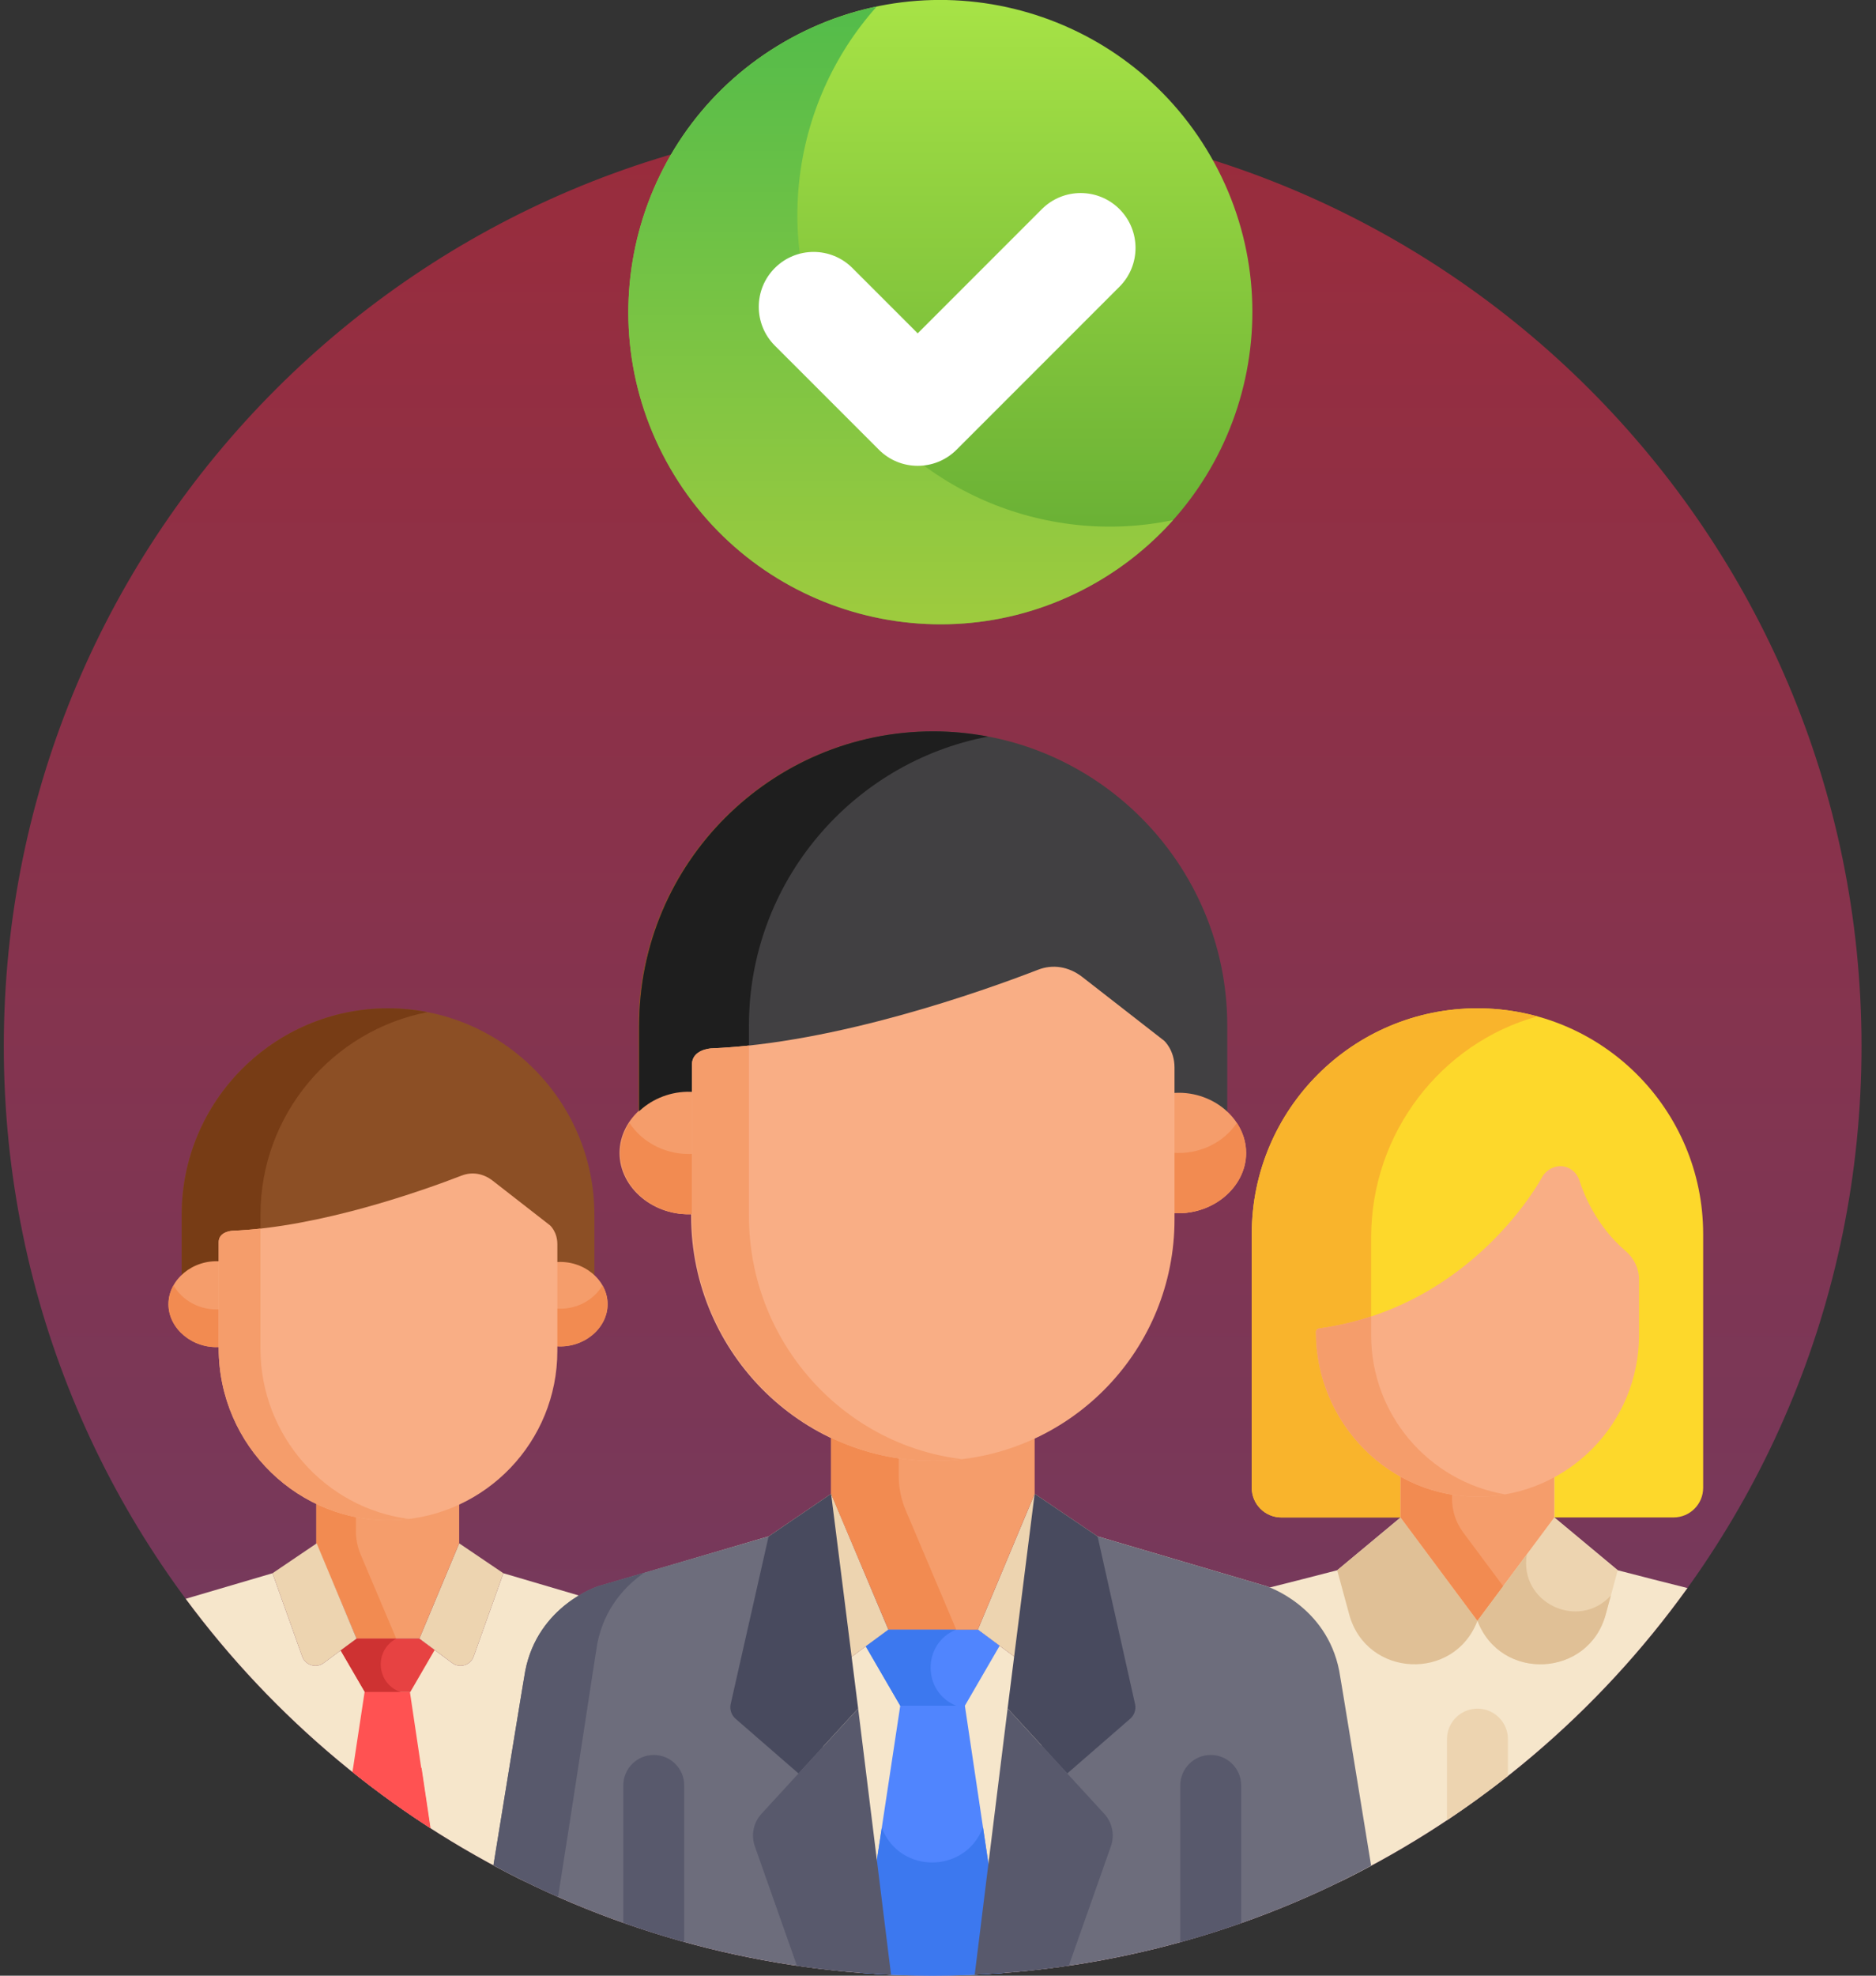 <svg width="114" height="120" viewBox="0 0 114 120" fill="none" xmlns="http://www.w3.org/2000/svg">
<rect x="0" y="0" width="114" height="120" fill="#333333" stroke="none"/>
<path d="M113.12 63.554C113.12 94.728 87.849 119.999 56.676 119.999C25.502 119.999 0.231 94.728 0.231 63.554C0.231 32.381 25.502 7.11 56.676 7.11C87.849 7.11 113.12 32.381 113.12 63.554Z" fill="url(#paint0_linear_150_489)"/>
<path d="M37.792 97.68C37.792 97.68 30.851 95.633 30.589 95.556C30.239 96.536 29.367 98.98 28.784 100.612C28.593 101.149 27.936 101.349 27.477 101.009L25.483 99.529H21.677L21.661 99.517L21.666 99.529L19.672 101.009C19.213 101.349 18.556 101.149 18.364 100.612L16.56 95.556C16.31 95.629 13.338 96.504 11.285 97.108C16.655 104.359 23.72 110.278 31.896 114.279H43.016C43.016 114.279 40.973 101.696 40.892 101.287C40.347 98.5 37.792 97.68 37.792 97.68Z" fill="#F6E6CB"/>
<path d="M13.494 77.213V75.745C13.494 75.111 14.294 75.062 14.294 75.062V75.061C19.627 74.849 25.678 72.626 28.053 71.708C28.662 71.471 29.349 71.559 29.938 72.018L33.226 74.736C33.226 74.736 33.666 75.13 33.666 75.872V77.258C34.55 77.181 35.557 77.467 36.119 77.963V73.782C36.119 66.869 30.494 61.244 23.58 61.244C16.666 61.244 11.041 66.869 11.041 73.782V77.946C11.601 77.444 12.607 77.149 13.494 77.213Z" fill="#8C4F25"/>
<path d="M15.829 74.949V73.782C15.829 67.688 20.201 62.596 25.974 61.476C25.198 61.325 24.399 61.244 23.58 61.244C16.666 61.244 11.041 66.868 11.041 73.782V77.945C11.601 77.444 12.607 77.149 13.494 77.212V75.745C13.494 75.111 14.294 75.061 14.294 75.061V75.061C14.8 75.04 15.313 75.002 15.829 74.949Z" fill="#773C15"/>
<path d="M13.392 76.614C11.719 76.486 10.237 77.716 10.237 79.214C10.237 80.707 11.711 81.944 13.392 81.815V76.614Z" fill="#F59D6B"/>
<path d="M33.768 76.662V81.767C35.444 81.922 36.922 80.697 36.922 79.214C36.922 77.726 35.436 76.507 33.768 76.662Z" fill="#F59D6B"/>
<path d="M10.546 78.069C10.351 78.416 10.237 78.804 10.237 79.214C10.237 80.707 11.711 81.944 13.392 81.815V79.525C12.171 79.617 11.064 78.99 10.546 78.069Z" fill="#F28B51"/>
<path d="M33.768 79.476V81.767C35.444 81.922 36.922 80.697 36.922 79.214C36.922 78.804 36.806 78.415 36.608 78.069C36.087 78.976 34.98 79.589 33.768 79.476Z" fill="#F28B51"/>
<path d="M27.904 93.74L25.483 99.528L27.478 101.008C27.936 101.349 28.593 101.149 28.785 100.612L30.589 95.556L27.904 93.74Z" fill="#EDD4B0"/>
<path d="M24.067 92.023C22.333 92.103 20.686 91.744 19.225 91.046V93.74C19.476 94.332 18.317 91.596 21.677 99.528H25.483L27.904 93.74C27.904 93.021 27.904 91.945 27.904 91.084C26.729 91.629 25.433 91.959 24.067 92.023Z" fill="#F59D6B"/>
<path d="M21.628 92.987V91.842C20.787 91.675 19.981 91.408 19.225 91.046V93.74C19.476 94.332 18.317 91.596 21.677 99.528H24.08C24.07 99.505 21.911 94.41 21.921 94.433C21.728 93.977 21.628 93.484 21.628 92.987Z" fill="#F28B51"/>
<path d="M21.677 99.529L20.704 100.243L20.703 100.244L22.174 102.774H24.929L26.412 100.218L25.483 99.529C23.2 99.529 24.013 99.529 21.677 99.529Z" fill="#E74242"/>
<path d="M33.429 74.431L29.938 71.713C29.349 71.255 28.662 71.167 28.053 71.403C25.678 72.321 19.424 74.545 14.091 74.757L14.091 74.757C14.091 74.757 13.29 74.807 13.29 75.441V81.902C13.29 87.799 18.178 92.602 24.067 92.327C29.523 92.072 33.869 87.569 33.869 82.049V75.567C33.869 74.826 33.429 74.431 33.429 74.431Z" fill="#F9AE85"/>
<path d="M15.826 81.903V74.623C15.241 74.687 14.66 74.734 14.091 74.757L14.091 74.758C14.091 74.758 13.291 74.807 13.291 75.441V81.903C13.291 87.799 18.178 92.602 24.067 92.327C24.334 92.315 24.596 92.289 24.856 92.257C19.777 91.62 15.826 87.204 15.826 81.903Z" fill="#F59D6B"/>
<path d="M19.244 93.74L21.666 99.528L19.672 101.008C19.213 101.349 18.556 101.149 18.364 100.612L16.56 95.556L19.244 93.74Z" fill="#EDD4B0"/>
<path d="M24.08 99.529C23.404 99.529 23.299 99.529 21.677 99.529L20.704 100.243L20.703 100.244L22.174 102.774H24.358C22.876 102.292 22.697 100.26 24.08 99.529Z" fill="#CE3232"/>
<path d="M21.487 107.31L21.436 107.645C22.95 108.856 24.527 109.994 26.163 111.047L25.613 107.359C24.669 108.944 22.384 108.903 21.487 107.31Z" fill="#FF5252"/>
<path d="M73.561 9.479C68.325 0.411 56.731 -2.695 47.664 2.54C38.596 7.775 35.49 19.369 40.725 28.437C45.96 37.505 57.555 40.611 66.622 35.376C75.69 30.141 78.796 18.546 73.561 9.479Z" fill="url(#paint1_linear_150_489)"/>
<path d="M50.996 22.509C46.796 15.235 47.969 6.338 53.276 0.399C51.353 0.8 49.459 1.504 47.666 2.54C38.598 7.775 35.491 19.37 40.726 28.438C45.961 37.506 57.556 40.612 66.624 35.377C68.418 34.341 69.974 33.054 71.283 31.589C63.486 33.215 55.195 29.782 50.996 22.509Z" fill="url(#paint2_linear_150_489)"/>
<path d="M89.782 61.244C82.207 61.244 76.066 67.385 76.066 74.959V90.367C76.066 91.361 76.873 92.167 77.867 92.167H101.697C102.691 92.167 103.497 91.361 103.497 90.367V74.959C103.497 67.385 97.356 61.244 89.782 61.244Z" fill="#FDD82B"/>
<path d="M85.645 87.724C84.362 87.724 83.321 86.683 83.321 85.399V75.164C83.321 68.816 87.574 63.358 93.418 61.735C92.26 61.417 91.041 61.244 89.782 61.244C82.207 61.244 76.066 67.385 76.066 74.96V90.367C76.066 91.361 76.873 92.168 77.867 92.168H86.782V88.861C86.782 88.233 86.274 87.724 85.645 87.724Z" fill="#F9B42C"/>
<path d="M94.452 92.167V89.727C93.192 90.41 91.765 90.827 90.247 90.899C88.385 90.986 86.629 90.537 85.112 89.698V92.167L81.258 95.375C78.206 96.173 74.203 97.156 74.196 97.157C73.188 97.534 71.356 98.547 70.859 101.038C70.772 101.479 69.316 114.279 69.316 114.279H81.455C89.874 110.158 97.117 104.005 102.541 96.455C101.236 96.128 99.674 95.733 98.305 95.375L94.452 92.167Z" fill="#F6E6CB"/>
<path d="M21.419 107.631C22.932 108.842 24.507 109.979 26.141 111.032L24.91 102.774C23.937 102.774 23.117 102.774 22.155 102.774L21.419 107.631Z" fill="#FF5252"/>
<path d="M94.452 92.167L89.782 98.442C91.193 102.156 96.532 101.895 97.575 98.061L98.305 95.376L94.452 92.167Z" fill="#EDD4B0"/>
<path d="M85.112 92.167L89.782 98.442C88.37 102.156 83.031 101.895 81.989 98.061L81.258 95.376L85.112 92.167Z" fill="#E0C096"/>
<path d="M89.782 103.78C88.759 103.78 87.93 104.61 87.93 105.633V110.559C89.201 109.712 90.437 108.817 91.633 107.872V105.633C91.633 104.61 90.805 103.78 89.782 103.78Z" fill="#EDD4B0"/>
<path d="M83.321 113.323C82.48 108.159 81.448 101.827 81.381 101.483C80.604 97.513 76.963 96.345 76.963 96.345C76.963 96.345 67.071 93.427 66.698 93.317C66.199 94.714 64.957 98.197 64.127 100.521C63.853 101.287 62.918 101.571 62.264 101.087L59.421 98.979H53.999L53.976 98.962L53.983 98.979L51.14 101.087C50.486 101.572 49.551 101.287 49.277 100.521L46.706 93.317C46.158 93.479 36.414 96.345 36.414 96.345C35.079 96.843 32.654 98.185 31.996 101.483L30.015 113.315C46.599 122.22 66.71 122.234 83.321 113.323Z" fill="#F6E6CB"/>
<path d="M66.698 93.317C66.199 94.714 64.956 98.197 64.127 100.521C64.075 100.666 64 100.793 63.908 100.901L61.671 119.776C69.448 119.094 76.771 116.837 83.321 113.323C82.481 108.159 81.448 101.827 81.381 101.483C80.604 97.513 76.963 96.344 76.963 96.344C76.963 96.344 67.071 93.427 66.698 93.317Z" fill="#6D6D7C"/>
<path d="M36.338 96.345C36.338 96.345 32.697 97.513 31.919 101.483C31.852 101.826 30.823 108.139 29.984 113.299C36.532 116.819 43.853 119.082 51.629 119.772L49.392 100.901C49.3 100.793 49.225 100.666 49.174 100.521C48.344 98.197 47.205 94.714 46.706 93.317C46.334 93.427 36.338 96.345 36.338 96.345Z" fill="#6D6D7C"/>
<path d="M36.294 99.843C36.729 97.621 38.061 96.278 39.149 95.524C37.552 95.99 36.338 96.345 36.338 96.345C36.338 96.345 32.697 97.513 31.919 101.483C31.852 101.826 30.823 108.139 29.984 113.299C31.265 113.987 32.576 114.626 33.912 115.216C34.804 109.607 36.233 100.153 36.294 99.843Z" fill="#58596C"/>
<path d="M62.873 90.73L59.421 98.979L62.264 101.087C62.918 101.572 63.854 101.287 64.126 100.521L66.697 93.317L62.873 90.73Z" fill="#EDD4B0"/>
<path d="M53.998 98.979L52.611 99.996L52.61 99.997L54.706 103.604H58.633L60.746 99.961L59.421 98.979C56.169 98.979 57.327 98.979 53.998 98.979Z" fill="#5085FE"/>
<path d="M61.052 119.831L58.633 103.604C57.248 103.604 56.078 103.604 54.706 103.604L52.25 119.827C55.16 120.053 58.094 120.058 61.052 119.831Z" fill="#5085FE"/>
<path d="M50.504 90.73L53.983 98.979L51.14 101.087C50.486 101.572 49.551 101.287 49.277 100.521L46.706 93.317L50.504 90.73Z" fill="#EDD4B0"/>
<path d="M68.981 103.534L66.698 93.317L62.873 90.73L61.23 103.769L64.855 107.717L68.678 104.395C68.924 104.182 69.039 103.855 68.981 103.534Z" fill="#484A5E"/>
<path d="M44.395 103.534L46.706 93.317L50.504 90.73L52.147 103.769L48.523 107.717L44.699 104.395C44.454 104.182 44.339 103.855 44.395 103.534Z" fill="#484A5E"/>
<path d="M53.411 27.318L47.085 20.993C45.783 19.691 45.783 17.58 47.085 16.279C48.386 14.976 50.496 14.976 51.798 16.279L55.767 20.247L63.313 12.701C64.614 11.4 66.726 11.4 68.027 12.701C69.329 14.003 69.329 16.114 68.027 17.416L58.125 27.318C56.823 28.618 54.712 28.619 53.411 27.318Z" fill="white"/>
<path d="M39.728 106.594C38.705 106.594 37.876 107.423 37.876 108.446V116.788C39.092 117.217 40.327 117.607 41.579 117.954V108.446C41.58 107.423 40.751 106.594 39.728 106.594Z" fill="#58596C"/>
<path d="M73.572 106.594C72.549 106.594 71.721 107.423 71.721 108.446V117.968C72.973 117.622 74.208 117.234 75.424 116.806V108.446C75.424 107.423 74.595 106.594 73.572 106.594Z" fill="#58596C"/>
<path d="M94.452 92.167V89.233C93.192 89.916 91.765 90.334 90.247 90.404C88.385 90.491 86.629 90.043 85.112 89.205V92.167L89.782 98.442L94.452 92.167Z" fill="#F59D6B"/>
<path d="M88.913 93.077C88.474 92.486 88.237 91.769 88.237 91.033V90.289C87.122 90.107 86.069 89.734 85.112 89.205V92.167L89.782 98.442L91.345 96.343L88.913 93.077Z" fill="#F28B51"/>
<path d="M98.783 75.983C97.025 74.481 96.257 72.577 95.979 71.706C95.851 71.302 95.533 70.975 95.121 70.87C95.115 70.868 95.11 70.866 95.103 70.865C94.567 70.735 94.011 70.999 93.724 71.471C93.724 71.471 89.565 79.394 80.148 80.692C80.044 80.707 79.966 80.795 79.966 80.899C79.966 86.426 84.447 91.013 89.973 90.908C95.306 90.806 99.599 86.452 99.599 81.093V77.707C99.598 77.039 99.29 76.416 98.783 75.983Z" fill="#F9AE85"/>
<path d="M83.321 81.093V79.959C82.338 80.282 81.282 80.535 80.148 80.692C80.044 80.707 79.966 80.795 79.966 80.899C79.966 86.426 84.447 91.013 89.973 90.908C90.479 90.898 90.975 90.849 91.459 90.766C86.838 89.97 83.321 85.943 83.321 81.093Z" fill="#F59D6B"/>
<path d="M42.288 67.179V65.088C42.288 64.183 43.428 64.113 43.428 64.113L43.428 64.112C51.028 63.81 59.65 60.642 63.035 59.333C63.903 58.996 64.883 59.123 65.722 59.775L70.406 63.648C70.406 63.648 71.034 64.209 71.034 65.267V67.243C72.294 67.133 73.73 67.54 74.529 68.247V62.29C74.529 52.438 66.513 44.422 56.661 44.422C46.809 44.422 38.793 52.438 38.793 62.29V68.223C39.592 67.507 41.025 67.087 42.288 67.179Z" fill="#8C4F25"/>
<path d="M42.143 66.325C39.759 66.143 37.647 67.894 37.647 70.03C37.647 72.157 39.748 73.92 42.143 73.737V66.325Z" fill="#F59D6B"/>
<path d="M71.179 66.393V73.668C73.567 73.889 75.675 72.142 75.675 70.03C75.675 67.909 73.556 66.172 71.179 66.393Z" fill="#F59D6B"/>
<path d="M70.695 63.214L65.721 59.342C64.883 58.689 63.903 58.562 63.035 58.899C59.65 60.208 50.738 63.376 43.138 63.678L43.14 63.68C43.14 63.68 41.998 63.75 41.998 64.653V73.862C41.998 82.264 48.963 89.108 57.356 88.717C65.131 88.353 71.323 81.936 71.323 74.071V64.833C71.323 63.776 70.695 63.214 70.695 63.214Z" fill="#F9AE85"/>
<path d="M42.336 67.179V65.088C42.336 64.183 43.477 64.113 43.477 64.113L43.476 64.112C51.076 63.81 59.699 60.642 63.084 59.333C63.952 58.996 64.931 59.123 65.771 59.775L70.455 63.648C70.455 63.648 71.083 64.209 71.083 65.267V67.243C72.343 67.133 73.778 67.54 74.577 68.247V62.29C74.577 52.438 66.562 44.422 56.709 44.422C46.857 44.422 38.842 52.438 38.842 62.29V68.223C39.64 67.507 41.074 67.087 42.336 67.179Z" fill="#414042"/>
<path d="M45.511 63.967V62.29C45.511 53.577 51.78 46.306 60.044 44.739C58.963 44.534 57.849 44.422 56.709 44.422C46.857 44.422 38.842 52.437 38.842 62.29V68.223C39.64 67.507 41.074 67.087 42.336 67.179V65.088C42.336 64.184 43.477 64.113 43.477 64.113L43.476 64.112C44.148 64.085 44.828 64.035 45.511 63.967Z" fill="#1E1E1E"/>
<path d="M42.192 66.325C39.807 66.143 37.695 67.894 37.695 70.03C37.695 72.157 39.796 73.92 42.192 73.737V66.325Z" fill="#F59D6B"/>
<path d="M71.227 66.393V73.668C73.616 73.889 75.724 72.142 75.724 70.03C75.724 67.909 73.604 66.172 71.227 66.393Z" fill="#F59D6B"/>
<path d="M38.25 68.202C37.9 68.744 37.695 69.368 37.695 70.031C37.695 72.156 39.796 73.919 42.192 73.737V70.08C40.54 70.206 39.029 69.408 38.25 68.202Z" fill="#F28B51"/>
<path d="M71.227 70.011V73.668C73.616 73.889 75.724 72.143 75.724 70.031C75.724 69.368 75.517 68.742 75.16 68.202C74.376 69.388 72.868 70.164 71.227 70.011Z" fill="#F28B51"/>
<path d="M57.404 88.283C54.933 88.398 52.586 87.886 50.504 86.891V90.73C50.861 91.573 49.209 87.675 53.998 98.979H59.421L62.873 90.73C62.873 89.706 62.873 88.172 62.873 86.944C61.197 87.722 59.351 88.192 57.404 88.283Z" fill="#F59D6B"/>
<path d="M55.033 91.719C54.757 91.066 54.615 90.365 54.615 89.656V88.143C53.166 87.93 51.785 87.503 50.504 86.891V90.73C50.861 91.573 49.209 87.675 53.998 98.979H58.108C53.893 89.029 55.348 92.462 55.033 91.719Z" fill="#F28B51"/>
<path d="M70.744 63.214L65.771 59.342C64.931 58.689 63.952 58.562 63.084 58.899C59.7 60.208 50.787 63.376 43.188 63.678L43.189 63.68C43.189 63.68 42.048 63.75 42.048 64.653V73.862C42.048 82.264 49.011 89.108 57.404 88.717C65.179 88.353 71.372 81.936 71.372 74.071V64.833C71.372 63.776 70.744 63.214 70.744 63.214Z" fill="#F9AE85"/>
<path d="M45.512 73.862V63.504C44.729 63.587 43.951 63.647 43.188 63.678L43.189 63.68C43.189 63.68 42.048 63.75 42.048 64.653V73.862C42.048 82.264 49.011 89.108 57.404 88.716C57.757 88.7 58.104 88.667 58.449 88.626C51.179 87.749 45.512 81.44 45.512 73.862Z" fill="#F59D6B"/>
<path d="M58.102 98.979C56.436 98.979 56.761 98.979 53.998 98.979L52.611 99.996L52.61 99.997L54.706 103.604H58.102C56.036 102.759 56.032 99.825 58.102 98.979Z" fill="#3C78EF"/>
<path d="M59.733 110.984C58.68 113.809 54.679 113.853 53.583 111.022L52.25 119.826C55.16 120.053 58.094 120.058 61.052 119.831L59.733 110.984Z" fill="#3C78EF"/>
<path d="M61.23 103.769L59.231 119.939C61.164 119.852 63.072 119.669 64.948 119.393L67.508 112.137C67.748 111.458 67.594 110.702 67.106 110.172L61.23 103.769Z" fill="#58596C"/>
<path d="M52.147 103.769L46.27 110.172C45.783 110.702 45.629 111.458 45.868 112.137L48.429 119.398C50.307 119.673 52.214 119.855 54.146 119.94L52.147 103.769Z" fill="#58596C"/>
<path d="M92.781 94.412L89.782 98.442C91.193 102.156 96.532 101.895 97.575 98.061L97.887 96.91C95.909 99.069 92.287 97.336 92.781 94.412Z" fill="#E0C096"/>
<defs>
<linearGradient id="paint0_linear_150_489" x1="56.676" y1="7.11" x2="56.676" y2="119.999" gradientUnits="userSpaceOnUse">
<stop stop-color="#9A2C3C"/>
<stop offset="1" stop-color="#6D3C63"/>
</linearGradient>
<linearGradient id="paint1_linear_150_489" x1="57.143" y1="-0.003" x2="57.143" y2="37.919" gradientUnits="userSpaceOnUse">
<stop stop-color="#A7E346"/>
<stop offset="1" stop-color="#5FA832"/>
</linearGradient>
<linearGradient id="paint2_linear_150_489" x1="54.733" y1="0.399" x2="54.733" y2="37.92" gradientUnits="userSpaceOnUse">
<stop stop-color="#53BC4A"/>
<stop offset="1" stop-color="#9ECB3E"/>
</linearGradient>
</defs>
</svg>
